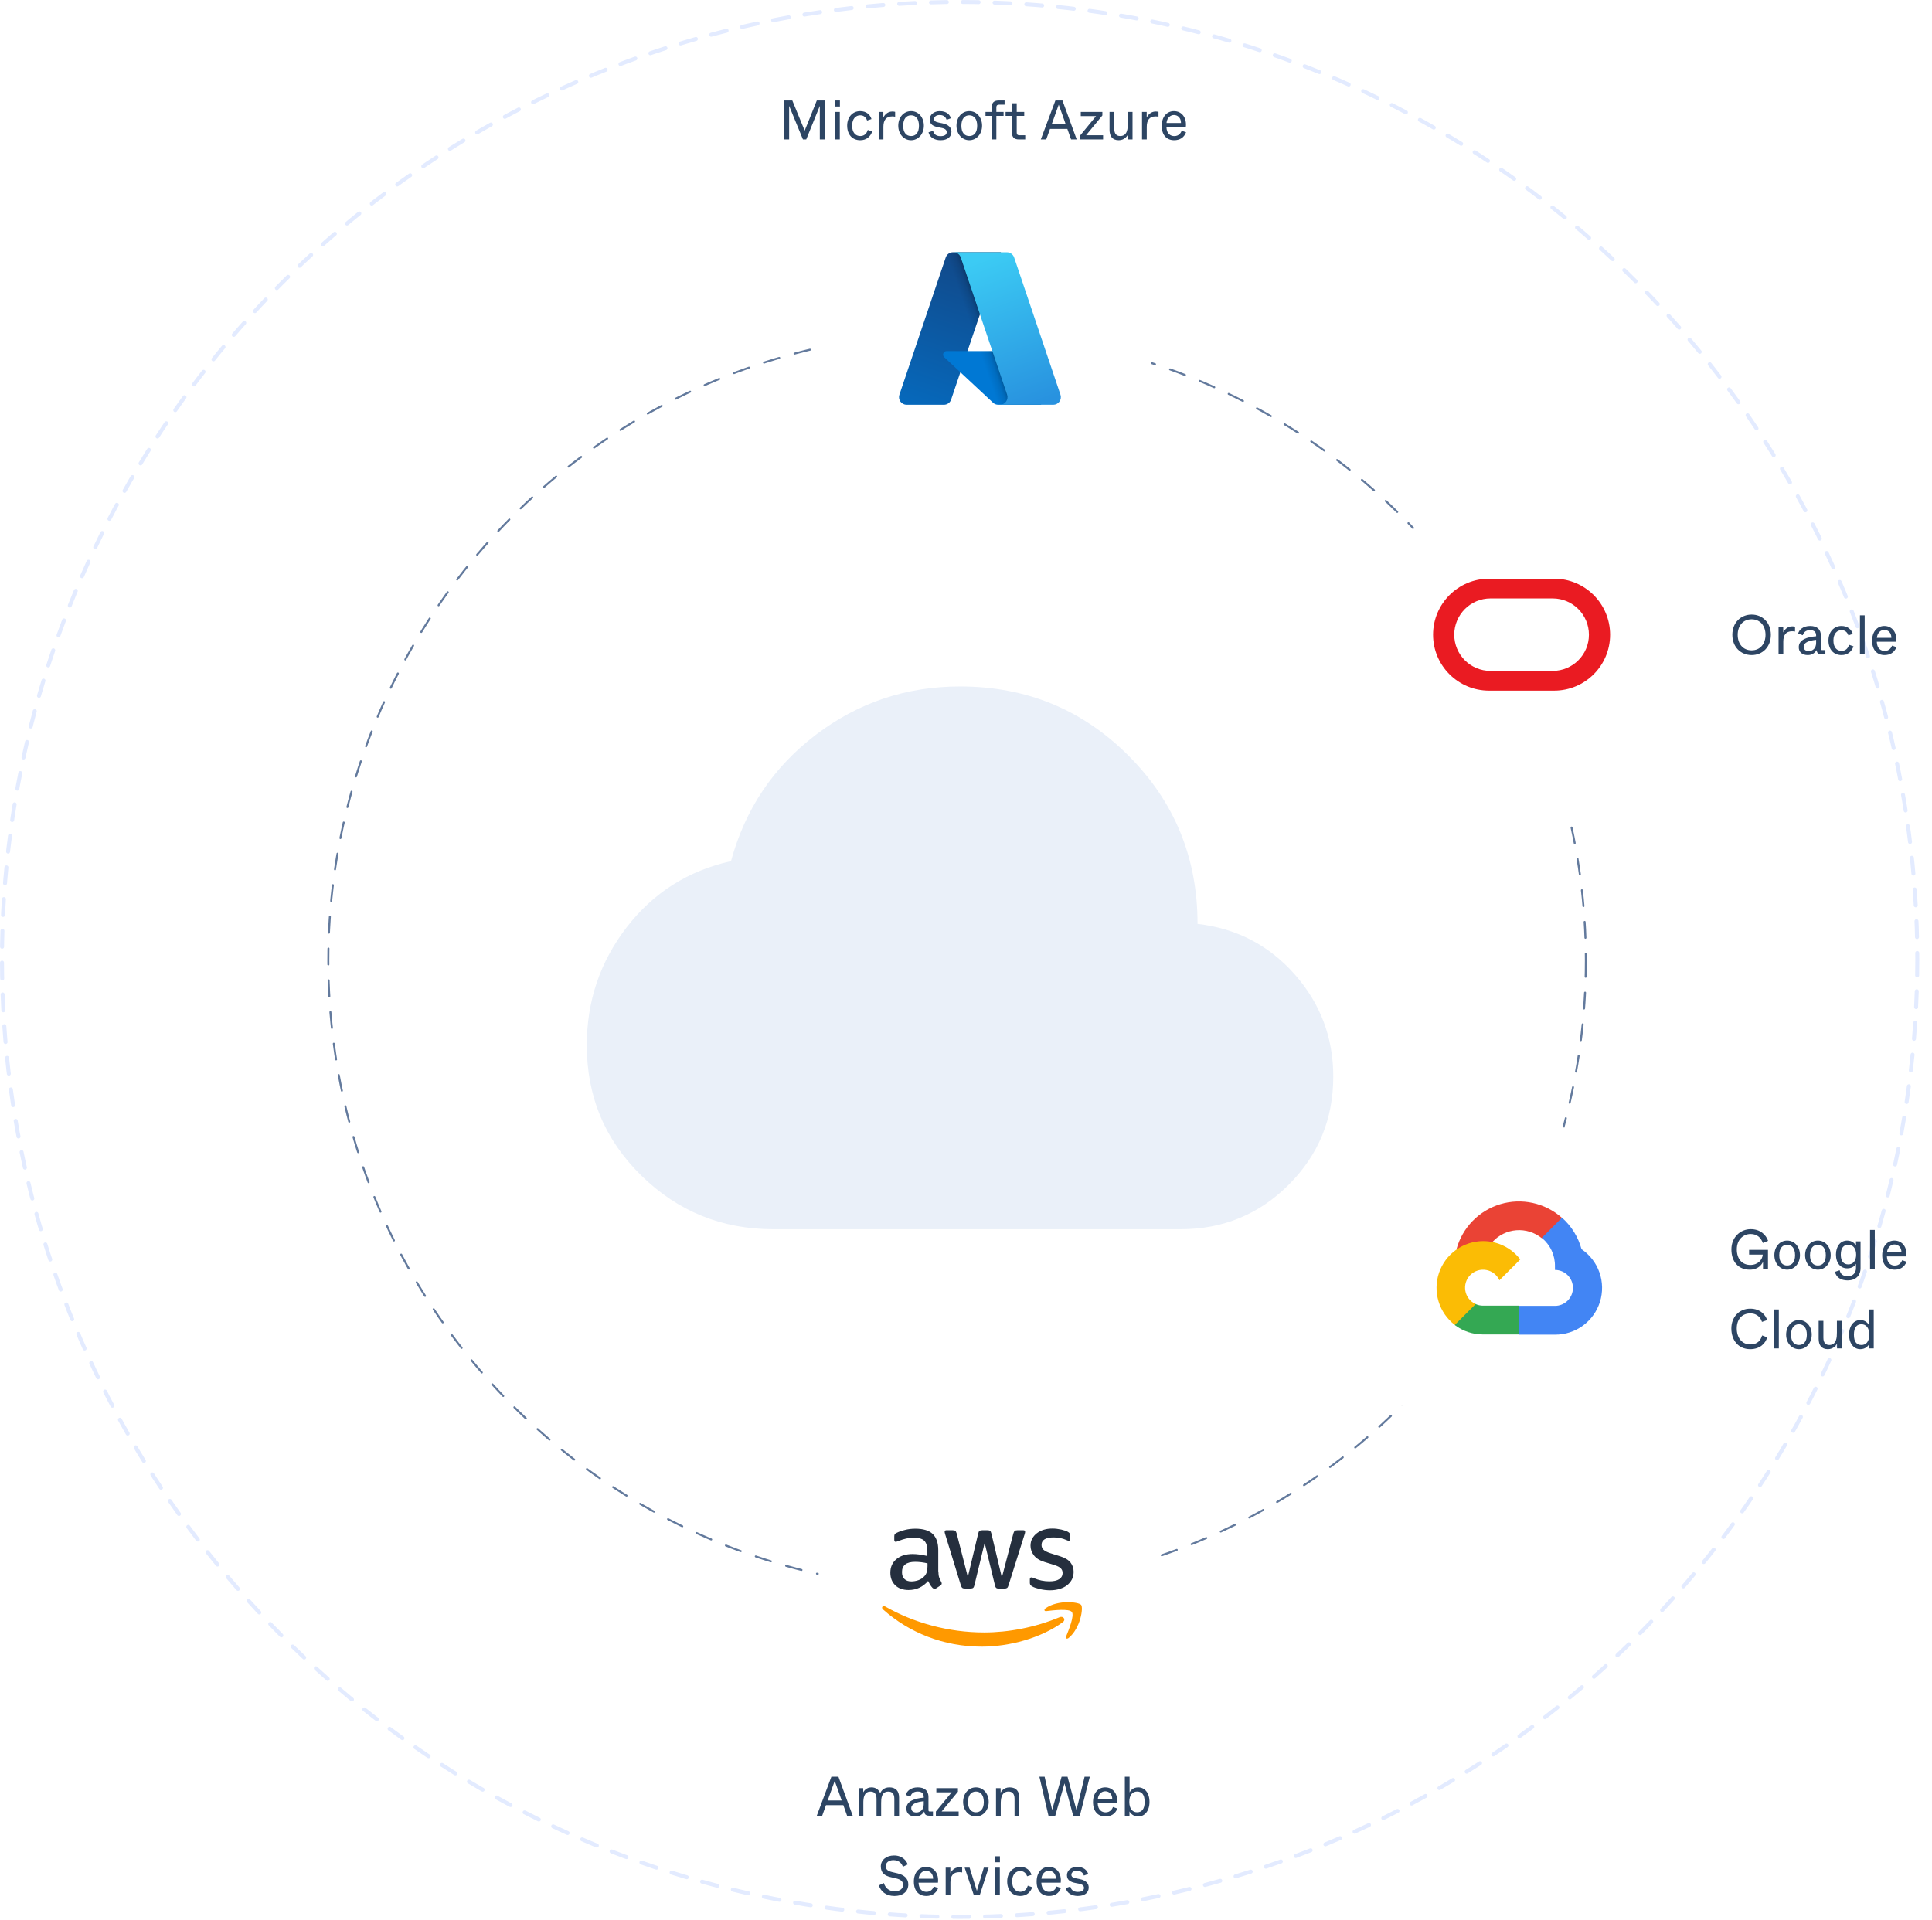 <svg width="486" height="483" viewBox="0 0 486 483" fill="none" xmlns="http://www.w3.org/2000/svg">
<path d="M194.556 309.281C181.61 309.281 170.551 304.8 161.379 295.837C152.2 286.875 147.611 275.922 147.611 262.976C147.611 251.88 150.954 241.994 157.64 233.316C164.326 224.638 173.075 219.09 183.886 216.672C187.443 203.585 194.556 192.987 205.225 184.878C215.894 176.769 227.986 172.715 241.5 172.715C258.144 172.715 272.261 178.511 283.852 190.102C295.449 201.698 301.247 215.819 301.247 232.462C311.063 233.601 319.209 237.831 325.684 245.155C332.154 252.484 335.389 261.056 335.389 270.872C335.389 281.541 331.656 290.611 324.19 298.082C316.719 305.548 307.649 309.281 296.98 309.281H194.556Z" fill="#EAF0F9"/>
<circle cx="240.76" cy="241.764" r="158.169" stroke="#637A9D" stroke-width="0.5" stroke-linecap="round" stroke-dasharray="4 4"/>
<circle cx="241.4" cy="241.4" r="240.9" stroke="#E3EBFF" stroke-linecap="round" stroke-linejoin="round" stroke-dasharray="4 4"/>
<g filter="url(#filter0_d_1104_25958)">
<circle cx="247.762" cy="393.365" r="41.91" fill="white"/>
</g>
<g clip-path="url(#clip0_1104_25958)">
<path d="M236.057 395.383C236.057 395.995 236.124 396.491 236.241 396.854C236.375 397.218 236.542 397.614 236.776 398.044C236.859 398.176 236.893 398.309 236.893 398.424C236.893 398.589 236.792 398.755 236.575 398.92L235.522 399.614C235.371 399.713 235.221 399.763 235.087 399.763C234.92 399.763 234.753 399.68 234.586 399.531C234.352 399.284 234.151 399.019 233.984 398.755C233.817 398.474 233.65 398.16 233.466 397.78C232.162 399.3 230.524 400.06 228.551 400.06C227.147 400.06 226.027 399.664 225.208 398.87C224.388 398.077 223.97 397.019 223.97 395.697C223.97 394.293 224.472 393.152 225.492 392.293C226.511 391.434 227.866 391.004 229.587 391.004C230.156 391.004 230.741 391.054 231.359 391.136C231.978 391.219 232.613 391.351 233.282 391.5V390.293C233.282 389.037 233.014 388.162 232.496 387.649C231.961 387.137 231.058 386.889 229.771 386.889C229.186 386.889 228.584 386.955 227.966 387.104C227.347 387.253 226.745 387.434 226.16 387.666C225.893 387.782 225.692 387.848 225.575 387.881C225.458 387.914 225.375 387.93 225.308 387.93C225.074 387.93 224.957 387.765 224.957 387.418V386.608C224.957 386.344 224.99 386.145 225.074 386.03C225.157 385.914 225.308 385.798 225.542 385.683C226.127 385.385 226.829 385.137 227.648 384.939C228.467 384.724 229.337 384.625 230.256 384.625C232.245 384.625 233.7 385.071 234.636 385.964C235.555 386.856 236.023 388.211 236.023 390.029V395.383H236.057ZM229.27 397.895C229.821 397.895 230.39 397.796 230.992 397.598C231.593 397.4 232.128 397.036 232.58 396.54C232.847 396.226 233.048 395.879 233.148 395.483C233.248 395.086 233.315 394.607 233.315 394.045V393.351C232.83 393.235 232.312 393.136 231.777 393.07C231.242 393.004 230.724 392.971 230.206 392.971C229.086 392.971 228.267 393.185 227.715 393.632C227.163 394.078 226.896 394.706 226.896 395.532C226.896 396.309 227.097 396.887 227.514 397.284C227.916 397.697 228.501 397.895 229.27 397.895ZM242.694 399.68C242.393 399.68 242.192 399.631 242.058 399.515C241.925 399.416 241.808 399.184 241.707 398.87L237.779 386.096C237.678 385.765 237.628 385.551 237.628 385.435C237.628 385.17 237.762 385.022 238.03 385.022H239.668C239.985 385.022 240.203 385.071 240.32 385.187C240.453 385.286 240.554 385.517 240.654 385.831L243.463 396.772L246.07 385.831C246.154 385.501 246.254 385.286 246.388 385.187C246.522 385.088 246.756 385.022 247.057 385.022H248.394C248.712 385.022 248.929 385.071 249.063 385.187C249.196 385.286 249.314 385.517 249.38 385.831L252.022 396.904L254.914 385.831C255.014 385.501 255.131 385.286 255.248 385.187C255.382 385.088 255.599 385.022 255.9 385.022H257.455C257.722 385.022 257.873 385.154 257.873 385.435C257.873 385.517 257.856 385.6 257.839 385.699C257.822 385.798 257.789 385.931 257.722 386.112L253.693 398.887C253.593 399.217 253.476 399.432 253.342 399.531C253.209 399.631 252.991 399.697 252.707 399.697H251.269C250.952 399.697 250.734 399.647 250.601 399.531C250.467 399.416 250.35 399.201 250.283 398.87L247.692 388.211L245.118 398.854C245.034 399.184 244.934 399.399 244.8 399.515C244.666 399.631 244.432 399.68 244.131 399.68H242.694ZM264.175 400.126C263.306 400.126 262.436 400.027 261.601 399.829C260.765 399.631 260.113 399.416 259.678 399.168C259.411 399.019 259.227 398.854 259.16 398.705C259.093 398.556 259.06 398.391 259.06 398.242V397.4C259.06 397.053 259.193 396.887 259.444 396.887C259.544 396.887 259.645 396.904 259.745 396.937C259.845 396.97 259.996 397.036 260.163 397.102C260.731 397.35 261.35 397.548 262.002 397.681C262.67 397.813 263.322 397.879 263.991 397.879C265.044 397.879 265.863 397.697 266.432 397.333C267 396.97 267.301 396.441 267.301 395.764C267.301 395.301 267.151 394.921 266.85 394.607C266.549 394.293 265.98 394.012 265.161 393.747L262.737 393.004C261.517 392.624 260.614 392.062 260.063 391.318C259.511 390.591 259.227 389.781 259.227 388.922C259.227 388.228 259.377 387.616 259.678 387.087C259.979 386.559 260.38 386.096 260.882 385.732C261.383 385.352 261.952 385.071 262.62 384.873C263.289 384.675 263.991 384.592 264.727 384.592C265.094 384.592 265.479 384.609 265.847 384.658C266.231 384.708 266.582 384.774 266.933 384.84C267.268 384.923 267.585 385.005 267.886 385.104C268.187 385.203 268.421 385.303 268.588 385.402C268.822 385.534 268.989 385.666 269.09 385.815C269.19 385.947 269.24 386.129 269.24 386.36V387.137C269.24 387.484 269.107 387.666 268.856 387.666C268.722 387.666 268.505 387.6 268.221 387.468C267.268 387.038 266.198 386.823 265.011 386.823C264.058 386.823 263.306 386.972 262.787 387.286C262.269 387.6 262.002 388.079 262.002 388.757C262.002 389.219 262.169 389.616 262.503 389.93C262.838 390.244 263.456 390.558 264.342 390.839L266.716 391.582C267.92 391.963 268.789 392.491 269.307 393.169C269.825 393.847 270.076 394.623 270.076 395.483C270.076 396.193 269.926 396.838 269.641 397.4C269.341 397.961 268.939 398.457 268.421 398.854C267.903 399.267 267.284 399.564 266.566 399.779C265.813 400.011 265.028 400.126 264.175 400.126Z" fill="#252F3E"/>
<path fill-rule="evenodd" clip-rule="evenodd" d="M267.335 408.158C261.835 412.174 253.844 414.305 246.973 414.305C237.344 414.305 228.668 410.785 222.115 404.935C221.597 404.473 222.065 403.845 222.683 404.208C229.771 408.274 238.514 410.736 247.558 410.736C253.66 410.736 260.364 409.48 266.532 406.902C267.452 406.489 268.237 407.497 267.335 408.158Z" fill="#FF9900"/>
<path fill-rule="evenodd" clip-rule="evenodd" d="M269.625 405.58C268.923 404.687 264.977 405.15 263.189 405.365C262.654 405.431 262.57 404.968 263.055 404.621C266.198 402.44 271.363 403.068 271.965 403.795C272.567 404.539 271.798 409.645 268.856 412.091C268.404 412.471 267.97 412.273 268.17 411.777C268.839 410.141 270.327 406.456 269.625 405.58Z" fill="#FF9900"/>
</g>
<g filter="url(#filter1_d_1104_25958)">
<circle cx="382.319" cy="319.057" r="41.91" fill="white"/>
</g>
<path d="M387.789 311.522H389.059L392.678 307.902L392.856 306.365C390.783 304.535 388.277 303.264 385.575 302.671C382.873 302.079 380.065 302.185 377.416 302.979C374.767 303.774 372.364 305.231 370.434 307.212C368.504 309.193 367.111 311.634 366.387 314.304C366.79 314.138 367.237 314.111 367.657 314.227L374.897 313.033C374.897 313.033 375.265 312.424 375.456 312.462C377.007 310.758 379.151 309.712 381.448 309.537C383.746 309.362 386.023 310.073 387.814 311.522H387.789Z" fill="#EA4335"/>
<path d="M397.835 314.303C397.003 311.239 395.295 308.485 392.92 306.378L387.839 311.458C388.898 312.324 389.747 313.418 390.321 314.659C390.895 315.9 391.18 317.255 391.154 318.622V319.524C391.748 319.524 392.336 319.641 392.885 319.868C393.433 320.095 393.932 320.428 394.351 320.848C394.771 321.268 395.104 321.766 395.332 322.315C395.559 322.863 395.676 323.451 395.676 324.045C395.676 324.639 395.559 325.227 395.332 325.775C395.104 326.324 394.771 326.823 394.351 327.242C393.932 327.662 393.433 327.995 392.885 328.223C392.336 328.45 391.748 328.567 391.154 328.567H382.111L381.209 329.481V334.905L382.111 335.806H391.154C393.68 335.826 396.144 335.032 398.183 333.543C400.223 332.053 401.728 329.947 402.477 327.535C403.227 325.123 403.18 322.535 402.344 320.152C401.508 317.769 399.927 315.718 397.835 314.303Z" fill="#4285F4"/>
<path d="M373.055 335.755H382.099V328.516H373.055C372.411 328.516 371.774 328.377 371.188 328.109L369.918 328.503L366.273 332.123L365.956 333.393C368 334.937 370.494 335.767 373.055 335.755V335.755Z" fill="#34A853"/>
<path d="M373.055 312.271C370.605 312.286 368.221 313.066 366.235 314.501C364.249 315.937 362.761 317.957 361.979 320.279C361.197 322.601 361.16 325.109 361.873 327.454C362.586 329.798 364.013 331.861 365.955 333.355L371.201 328.11C370.534 327.808 369.951 327.35 369.5 326.774C369.05 326.197 368.746 325.52 368.615 324.801C368.483 324.081 368.528 323.341 368.746 322.642C368.964 321.944 369.348 321.309 369.865 320.792C370.383 320.275 371.018 319.891 371.716 319.673C372.414 319.455 373.155 319.41 373.874 319.541C374.594 319.672 375.271 319.976 375.847 320.427C376.424 320.877 376.882 321.461 377.183 322.127L382.429 316.882C381.328 315.442 379.909 314.277 378.283 313.478C376.657 312.678 374.867 312.265 373.055 312.271V312.271Z" fill="#FBBC05"/>
<g filter="url(#filter2_d_1104_25958)">
<circle cx="383.323" cy="159.396" r="41.91" fill="white"/>
</g>
<path d="M374.577 173.766C366.802 173.766 360.493 167.473 360.493 159.696C360.493 151.919 366.802 145.603 374.577 145.603H390.946C398.723 145.603 405.028 151.919 405.028 159.696C405.028 167.473 398.723 173.766 390.946 173.766H374.577ZM390.582 168.799C395.619 168.799 399.699 164.731 399.699 159.696C399.699 154.661 395.619 150.57 390.582 150.57H374.938C369.904 150.57 365.822 154.661 365.822 159.696C365.822 164.731 369.904 168.799 374.938 168.799H390.582Z" fill="#EA1B22"/>
<g filter="url(#filter3_d_1104_25958)">
<circle cx="247.762" cy="83.08" r="41.91" fill="white"/>
</g>
<path d="M239.72 63.477H251.769L239.261 100.538C239.132 100.919 238.888 101.25 238.561 101.484C238.235 101.718 237.843 101.845 237.441 101.845H228.064C227.759 101.845 227.459 101.772 227.188 101.633C226.917 101.494 226.683 101.293 226.505 101.045C226.328 100.798 226.212 100.512 226.167 100.211C226.121 99.909 226.149 99.602 226.246 99.313L237.9 64.784C238.028 64.403 238.273 64.072 238.599 63.837C238.926 63.603 239.318 63.477 239.72 63.477V63.477Z" fill="url(#paint0_linear_1104_25958)"/>
<path d="M257.229 88.335H238.122C237.944 88.335 237.771 88.388 237.624 88.488C237.477 88.588 237.364 88.73 237.298 88.895C237.233 89.06 237.219 89.241 237.259 89.414C237.298 89.588 237.388 89.745 237.518 89.866L249.796 101.326C250.153 101.659 250.624 101.845 251.113 101.845H261.932L257.229 88.335Z" fill="#0078D4"/>
<path d="M239.72 63.477C239.314 63.476 238.917 63.604 238.589 63.844C238.261 64.084 238.018 64.422 237.895 64.81L226.26 99.282C226.156 99.572 226.124 99.882 226.165 100.187C226.207 100.492 226.321 100.782 226.498 101.033C226.676 101.285 226.911 101.49 227.184 101.631C227.458 101.772 227.761 101.846 228.069 101.845H237.688C238.046 101.781 238.381 101.623 238.658 101.387C238.936 101.151 239.145 100.846 239.266 100.503L241.586 93.665L249.874 101.395C250.222 101.682 250.657 101.841 251.108 101.845H261.887L257.159 88.335L243.378 88.338L251.813 63.477H239.72Z" fill="url(#paint1_linear_1104_25958)"/>
<path d="M255.11 64.782C254.981 64.402 254.737 64.071 254.411 63.837C254.085 63.603 253.694 63.477 253.292 63.477H239.863C240.265 63.477 240.656 63.603 240.982 63.837C241.308 64.071 241.553 64.402 241.681 64.782L253.335 99.313C253.433 99.602 253.46 99.909 253.415 100.21C253.37 100.512 253.254 100.798 253.076 101.045C252.898 101.293 252.664 101.494 252.393 101.633C252.122 101.773 251.822 101.845 251.517 101.845H264.947C265.251 101.845 265.551 101.772 265.822 101.633C266.093 101.494 266.327 101.293 266.505 101.045C266.682 100.798 266.798 100.512 266.843 100.21C266.889 99.909 266.861 99.602 266.764 99.313L255.11 64.782Z" fill="url(#paint2_linear_1104_25958)"/>
<path d="M440.176 319.46C437.278 319.46 435.542 317.458 435.542 314.35C435.542 311.326 437.768 309.268 440.4 309.268C442.85 309.268 444.264 310.738 444.768 312.208L443.452 312.74C442.962 311.41 442.038 310.486 440.358 310.486C438.65 310.486 436.9 311.788 436.9 314.336C436.9 316.842 438.286 318.27 440.302 318.27C442.248 318.27 443.354 316.926 443.424 315.666H439.994V314.476H444.74V319.264H443.494V317.486C443.158 318.214 442.248 319.46 440.176 319.46ZM449.568 319.46C447.748 319.46 446.348 317.892 446.348 315.806C446.348 313.72 447.692 312.138 449.568 312.138C451.444 312.138 452.788 313.72 452.788 315.806C452.788 317.892 451.388 319.46 449.568 319.46ZM449.568 318.41C450.744 318.41 451.556 317.57 451.556 315.82C451.556 314.07 450.744 313.188 449.568 313.188C448.392 313.188 447.58 314.07 447.58 315.82C447.58 317.57 448.392 318.41 449.568 318.41ZM457.3 319.46C455.48 319.46 454.08 317.892 454.08 315.806C454.08 313.72 455.424 312.138 457.3 312.138C459.176 312.138 460.52 313.72 460.52 315.806C460.52 317.892 459.12 319.46 457.3 319.46ZM457.3 318.41C458.476 318.41 459.288 317.57 459.288 315.82C459.288 314.07 458.476 313.188 457.3 313.188C456.124 313.188 455.312 314.07 455.312 315.82C455.312 317.57 456.124 318.41 457.3 318.41ZM464.809 322.162C463.185 322.162 461.911 321.476 461.603 320.006L462.779 319.6C462.989 320.566 463.605 321.112 464.809 321.112C466.069 321.112 466.881 320.328 466.881 319.04V317.99C466.559 318.578 465.845 319.124 464.655 319.124C463.017 319.124 461.841 317.808 461.841 315.666C461.841 313.524 463.003 312.138 464.655 312.138C465.873 312.138 466.545 312.824 466.881 313.412V312.334H468.029V319.082C468.029 320.986 466.755 322.162 464.809 322.162ZM464.963 318.13C466.097 318.13 466.923 317.29 466.923 315.68C466.923 314.07 466.097 313.188 464.963 313.188C463.857 313.188 463.059 313.888 463.059 315.68C463.059 317.472 463.857 318.13 464.963 318.13ZM470.419 319.264V309.464H471.609V319.264H470.419ZM476.613 319.46C474.723 319.46 473.477 318.186 473.477 315.834C473.477 313.552 474.779 312.138 476.543 312.138C478.559 312.138 479.805 313.846 479.539 316.114H474.653C474.723 317.864 475.689 318.424 476.655 318.424C477.831 318.424 478.321 317.528 478.503 317.08L479.595 317.458C479.077 318.872 477.915 319.46 476.613 319.46ZM474.681 315.12H478.321C478.321 313.804 477.495 313.118 476.543 313.118C475.633 313.118 474.779 313.86 474.681 315.12ZM440.274 339.46C437.208 339.46 435.528 337.108 435.528 334.266C435.528 331.424 437.446 329.268 440.274 329.268C442.808 329.268 444.138 330.85 444.53 332.152L443.228 332.6C442.976 331.802 442.248 330.458 440.274 330.458C438.258 330.458 436.886 331.886 436.886 334.252C436.886 336.618 438.244 338.27 440.274 338.27C442.206 338.27 442.906 337.178 443.27 336.002L444.544 336.478C444.11 338.046 442.696 339.46 440.274 339.46ZM446.279 339.264V329.464H447.469V339.264H446.279ZM452.529 339.46C450.709 339.46 449.309 337.892 449.309 335.806C449.309 333.72 450.653 332.138 452.529 332.138C454.405 332.138 455.749 333.72 455.749 335.806C455.749 337.892 454.349 339.46 452.529 339.46ZM452.529 338.41C453.705 338.41 454.517 337.57 454.517 335.82C454.517 334.07 453.705 333.188 452.529 333.188C451.353 333.188 450.541 334.07 450.541 335.82C450.541 337.57 451.353 338.41 452.529 338.41ZM459.799 339.46C458.175 339.46 457.489 338.396 457.489 336.856V332.334H458.679V336.576C458.679 337.878 459.267 338.41 460.177 338.41C462.053 338.41 462.081 336.338 462.081 335.274V332.334H463.271V339.264H462.109V338.06C461.899 338.438 461.241 339.46 459.799 339.46ZM467.957 339.46C466.361 339.46 465.143 338.088 465.143 335.806C465.143 333.524 466.361 332.138 467.957 332.138C469.175 332.138 469.819 332.824 470.155 333.412V332.054V329.464H471.345V339.264H470.183V338.2C469.847 338.788 469.175 339.46 467.957 339.46ZM468.265 338.41C469.399 338.41 470.225 337.57 470.225 335.82C470.225 334.07 469.399 333.188 468.265 333.188C467.159 333.188 466.361 333.888 466.361 335.82C466.361 337.752 467.159 338.41 468.265 338.41Z" fill="#2D4563"/>
<path d="M440.635 164.82C437.905 164.82 435.777 162.79 435.777 159.724C435.777 156.658 437.905 154.628 440.635 154.628C443.365 154.628 445.465 156.658 445.465 159.724C445.465 162.79 443.365 164.82 440.635 164.82ZM440.621 163.63C442.805 163.63 444.121 161.964 444.121 159.724C444.121 157.484 442.805 155.818 440.621 155.818C438.437 155.818 437.121 157.484 437.121 159.724C437.121 161.964 438.437 163.63 440.621 163.63ZM447.403 164.624V157.694H448.579V159.136C448.803 158.618 449.517 157.596 450.833 157.596C451.169 157.596 451.379 157.638 451.547 157.68V158.898C451.323 158.856 451.085 158.828 450.805 158.828C449.237 158.828 448.593 159.822 448.593 161.446V164.624H447.403ZM454.726 164.82C453.354 164.82 452.486 164.064 452.486 162.832C452.486 160.928 454.6 160.27 456.854 160.088V159.892C456.854 159.052 456.392 158.548 455.328 158.548C454.054 158.548 453.676 159.304 453.494 159.822L452.332 159.402C452.584 158.478 453.536 157.498 455.342 157.498C457.19 157.498 458.044 158.45 458.044 159.878V163.168C458.044 163.49 458.128 163.574 458.45 163.574H459.178V164.624H458.268C457.218 164.624 457.064 164.148 456.98 163.574C456.462 164.358 455.804 164.82 454.726 164.82ZM455.006 163.812C455.916 163.812 456.854 163.196 456.854 161.754V160.984C455.16 161.166 453.718 161.6 453.718 162.734C453.718 163.392 454.138 163.812 455.006 163.812ZM463.247 164.82C461.245 164.82 459.957 163.392 459.957 161.152C459.957 159.01 461.315 157.498 463.233 157.498C464.801 157.498 465.753 158.422 466.075 159.5L464.969 159.864C464.745 159.206 464.241 158.548 463.233 158.548C462.127 158.548 461.203 159.416 461.203 161.152C461.203 162.93 462.099 163.77 463.247 163.77C464.395 163.77 464.913 162.986 465.137 162.23L466.257 162.622C465.809 163.91 464.801 164.82 463.247 164.82ZM467.879 164.624V154.824H469.069V164.624H467.879ZM474.073 164.82C472.183 164.82 470.937 163.546 470.937 161.194C470.937 158.912 472.239 157.498 474.003 157.498C476.019 157.498 477.265 159.206 476.999 161.474H472.113C472.183 163.224 473.149 163.784 474.115 163.784C475.291 163.784 475.781 162.888 475.963 162.44L477.055 162.818C476.537 164.232 475.375 164.82 474.073 164.82ZM472.141 160.48H475.781C475.781 159.164 474.955 158.478 474.003 158.478C473.093 158.478 472.239 159.22 472.141 160.48Z" fill="#2D4563"/>
<path d="M213.085 456.834L212.147 454.188H207.779L206.827 456.834H205.469L209.137 447.034H210.915L214.499 456.834H213.085ZM208.213 452.998H211.727L210.747 450.226C210.355 449.12 210.131 448.504 209.977 448.084L209.207 450.226L208.213 452.998ZM215.985 456.834V449.904H217.147V450.954C217.399 450.506 217.987 449.708 219.233 449.708C220.255 449.708 221.067 450.254 221.417 451.192C221.655 450.618 222.271 449.708 223.741 449.708C225.323 449.708 226.163 450.632 226.163 452.242V456.834H224.973V452.592C224.973 451.248 224.371 450.772 223.447 450.772C221.697 450.772 221.655 452.62 221.655 453.614V456.834H220.493V452.592C220.493 451.248 219.877 450.772 218.953 450.772C217.259 450.772 217.175 452.62 217.175 453.614V456.834H215.985ZM230.239 457.03C228.867 457.03 227.999 456.274 227.999 455.042C227.999 453.138 230.113 452.48 232.367 452.298V452.102C232.367 451.262 231.905 450.758 230.841 450.758C229.567 450.758 229.189 451.514 229.007 452.032L227.845 451.612C228.097 450.688 229.049 449.708 230.855 449.708C232.703 449.708 233.557 450.66 233.557 452.088V455.378C233.557 455.7 233.641 455.784 233.963 455.784H234.691V456.834H233.781C232.731 456.834 232.577 456.358 232.493 455.784C231.975 456.568 231.317 457.03 230.239 457.03ZM230.519 456.022C231.429 456.022 232.367 455.406 232.367 453.964V453.194C230.673 453.376 229.231 453.81 229.231 454.944C229.231 455.602 229.651 456.022 230.519 456.022ZM235.428 456.834V455.784L239.39 450.954H237.892H235.54V449.904H240.972V450.8L236.87 455.784H238.452H241.154V456.834H235.428ZM245.492 457.03C243.672 457.03 242.272 455.462 242.272 453.376C242.272 451.29 243.616 449.708 245.492 449.708C247.368 449.708 248.712 451.29 248.712 453.376C248.712 455.462 247.312 457.03 245.492 457.03ZM245.492 455.98C246.668 455.98 247.48 455.14 247.48 453.39C247.48 451.64 246.668 450.758 245.492 450.758C244.316 450.758 243.504 451.64 243.504 453.39C243.504 455.14 244.316 455.98 245.492 455.98ZM250.551 456.834V449.904H251.713V451.08C251.811 450.772 252.483 449.708 253.981 449.708C255.703 449.708 256.403 450.772 256.403 452.312V456.834H255.213V452.592C255.213 451.29 254.611 450.758 253.687 450.758C251.783 450.758 251.741 452.872 251.741 453.894V456.834H250.551ZM263.744 456.834L261.462 447.034H262.778L264.094 452.872C264.486 454.608 264.584 455.028 264.668 455.378L265.368 452.914L267.048 447.034H268.546L270.282 453.544C270.59 454.706 270.674 455.014 270.786 455.378C270.884 455.014 270.968 454.692 271.43 452.802L272.83 447.034H274.146L271.64 456.834H269.96L268.322 450.73L267.776 448.7C267.692 449.022 267.58 449.428 267.202 450.73L265.452 456.834H263.744ZM278.088 457.03C276.198 457.03 274.952 455.756 274.952 453.404C274.952 451.122 276.254 449.708 278.018 449.708C280.034 449.708 281.28 451.416 281.014 453.684H276.128C276.198 455.434 277.164 455.994 278.13 455.994C279.306 455.994 279.796 455.098 279.978 454.65L281.07 455.028C280.552 456.442 279.39 457.03 278.088 457.03ZM276.156 452.69H279.796C279.796 451.374 278.97 450.688 278.018 450.688C277.108 450.688 276.254 451.43 276.156 452.69ZM286.344 457.03C285.126 457.03 284.454 456.344 284.118 455.756V456.834H282.956V447.034H284.146V449.624V450.968C284.482 450.38 285.126 449.708 286.344 449.708C287.94 449.708 289.158 451.08 289.158 453.362C289.158 455.644 287.94 457.03 286.344 457.03ZM286.036 455.98C287.142 455.98 287.94 455.28 287.94 453.348C287.94 451.416 287.142 450.758 286.036 450.758C284.902 450.758 284.076 451.598 284.076 453.348C284.076 455.098 284.902 455.98 286.036 455.98ZM224.974 477.03C222.888 477.03 221.558 475.896 221.082 474.37L222.314 473.768C222.706 474.916 223.518 475.854 225.058 475.854C226.402 475.854 227.172 475.196 227.172 474.216C227.172 473.362 226.57 472.872 225.352 472.592L224.036 472.284C222.58 471.948 221.572 471.234 221.572 469.596C221.572 468 222.916 466.838 224.904 466.838C226.99 466.838 228.054 468.182 228.334 469.092L227.13 469.68C226.92 469.078 226.346 468.014 224.75 468.014C223.546 468.014 222.818 468.644 222.818 469.526C222.818 470.366 223.322 470.758 224.428 471.024L225.8 471.346C227.368 471.71 228.488 472.62 228.488 474.104C228.488 475.812 227.242 477.03 224.974 477.03ZM233.021 477.03C231.131 477.03 229.885 475.756 229.885 473.404C229.885 471.122 231.187 469.708 232.951 469.708C234.967 469.708 236.213 471.416 235.947 473.684H231.061C231.131 475.434 232.097 475.994 233.063 475.994C234.239 475.994 234.729 475.098 234.911 474.65L236.003 475.028C235.485 476.442 234.323 477.03 233.021 477.03ZM231.089 472.69H234.729C234.729 471.374 233.903 470.688 232.951 470.688C232.041 470.688 231.187 471.43 231.089 472.69ZM237.889 476.834V469.904H239.065V471.346C239.289 470.828 240.003 469.806 241.319 469.806C241.655 469.806 241.865 469.848 242.033 469.89V471.108C241.809 471.066 241.571 471.038 241.291 471.038C239.723 471.038 239.079 472.032 239.079 473.656V476.834H237.889ZM244.973 476.834L242.663 469.904H243.909L245.155 473.894C245.379 474.594 245.631 475.42 245.729 475.742L246.289 473.894L247.479 469.904H248.697L246.457 476.834H244.973ZM250.276 468.546V467.034H251.536V468.546H250.276ZM250.318 476.834V469.904H251.508V476.834H250.318ZM256.652 477.03C254.65 477.03 253.362 475.602 253.362 473.362C253.362 471.22 254.72 469.708 256.638 469.708C258.206 469.708 259.158 470.632 259.48 471.71L258.374 472.074C258.15 471.416 257.646 470.758 256.638 470.758C255.532 470.758 254.608 471.626 254.608 473.362C254.608 475.14 255.504 475.98 256.652 475.98C257.8 475.98 258.318 475.196 258.542 474.44L259.662 474.832C259.214 476.12 258.206 477.03 256.652 477.03ZM263.903 477.03C262.013 477.03 260.767 475.756 260.767 473.404C260.767 471.122 262.069 469.708 263.833 469.708C265.849 469.708 267.095 471.416 266.829 473.684H261.943C262.013 475.434 262.979 475.994 263.945 475.994C265.121 475.994 265.611 475.098 265.793 474.65L266.885 475.028C266.367 476.442 265.205 477.03 263.903 477.03ZM261.971 472.69H265.611C265.611 471.374 264.785 470.688 263.833 470.688C262.923 470.688 262.069 471.43 261.971 472.69ZM271.109 477.03C269.695 477.03 268.407 476.372 268.099 475.042L269.247 474.664C269.457 475.49 270.017 476.008 271.109 476.008C272.117 476.008 272.677 475.658 272.677 475C272.677 474.482 272.355 474.118 271.347 473.922L270.549 473.768C269.401 473.544 268.393 473.11 268.393 471.794C268.393 470.548 269.569 469.708 270.927 469.708C272.649 469.708 273.461 470.59 273.741 471.5L272.663 471.892C272.495 471.43 272.103 470.688 270.927 470.688C269.961 470.688 269.513 471.164 269.513 471.668C269.513 472.13 269.737 472.41 270.731 472.606L271.529 472.76C272.229 472.9 273.867 473.32 273.867 474.902C273.867 476.204 272.859 477.03 271.109 477.03Z" fill="#2D4563"/>
<path d="M197.253 35.087V25.287H199.311L201.677 31.055C202.167 32.259 202.321 32.637 202.419 32.861C202.517 32.637 202.685 32.245 203.161 31.055L205.471 25.287H207.487V35.087H206.227V29.781V26.645L202.811 35.087H201.985L198.513 26.645V29.781V35.087H197.253ZM210.023 26.799V25.287H211.283V26.799H210.023ZM210.065 35.087V28.157H211.255V35.087H210.065ZM216.399 35.283C214.397 35.283 213.109 33.855 213.109 31.615C213.109 29.473 214.467 27.961 216.385 27.961C217.953 27.961 218.905 28.885 219.227 29.963L218.121 30.327C217.897 29.669 217.393 29.011 216.385 29.011C215.279 29.011 214.355 29.879 214.355 31.615C214.355 33.393 215.251 34.233 216.399 34.233C217.547 34.233 218.065 33.449 218.289 32.693L219.409 33.085C218.961 34.373 217.953 35.283 216.399 35.283ZM221.031 35.087V28.157H222.207V29.599C222.431 29.081 223.145 28.059 224.461 28.059C224.797 28.059 225.007 28.101 225.175 28.143V29.361C224.951 29.319 224.713 29.291 224.433 29.291C222.865 29.291 222.221 30.285 222.221 31.909V35.087H221.031ZM229.182 35.283C227.362 35.283 225.962 33.715 225.962 31.629C225.962 29.543 227.306 27.961 229.182 27.961C231.058 27.961 232.402 29.543 232.402 31.629C232.402 33.715 231.002 35.283 229.182 35.283ZM229.182 34.233C230.358 34.233 231.17 33.393 231.17 31.643C231.17 29.893 230.358 29.011 229.182 29.011C228.006 29.011 227.194 29.893 227.194 31.643C227.194 33.393 228.006 34.233 229.182 34.233ZM236.578 35.283C235.164 35.283 233.876 34.625 233.568 33.295L234.716 32.917C234.926 33.743 235.486 34.261 236.578 34.261C237.586 34.261 238.146 33.911 238.146 33.253C238.146 32.735 237.824 32.371 236.816 32.175L236.018 32.021C234.87 31.797 233.862 31.363 233.862 30.047C233.862 28.801 235.038 27.961 236.396 27.961C238.118 27.961 238.93 28.843 239.21 29.753L238.132 30.145C237.964 29.683 237.572 28.941 236.396 28.941C235.43 28.941 234.982 29.417 234.982 29.921C234.982 30.383 235.206 30.663 236.2 30.859L236.998 31.013C237.698 31.153 239.336 31.573 239.336 33.155C239.336 34.457 238.328 35.283 236.578 35.283ZM243.826 35.283C242.006 35.283 240.606 33.715 240.606 31.629C240.606 29.543 241.95 27.961 243.826 27.961C245.702 27.961 247.046 29.543 247.046 31.629C247.046 33.715 245.646 35.283 243.826 35.283ZM243.826 34.233C245.002 34.233 245.814 33.393 245.814 31.643C245.814 29.893 245.002 29.011 243.826 29.011C242.65 29.011 241.838 29.893 241.838 31.643C241.838 33.393 242.65 34.233 243.826 34.233ZM249.446 35.087V29.165H247.906V28.157H249.446V27.121C249.446 25.833 250.048 25.287 251.196 25.287H252.708V26.337H251.336C250.846 26.337 250.636 26.547 250.636 27.037V28.157H252.456V29.165H250.636V35.087H249.446ZM256.304 35.087C255.156 35.087 254.568 34.555 254.568 33.407V29.165H252.958V28.157H254.568V25.987H255.758V28.157H257.648V29.165H255.758V33.337C255.758 33.827 255.968 34.037 256.458 34.037H257.9V35.087H256.304ZM269.435 35.087L268.497 32.441H264.129L263.177 35.087H261.819L265.487 25.287H267.265L270.849 35.087H269.435ZM264.563 31.251H268.077L267.097 28.479C266.705 27.373 266.481 26.757 266.327 26.337L265.557 28.479L264.563 31.251ZM271.761 35.087V34.037L275.723 29.207H274.225H271.873V28.157H277.305V29.053L273.203 34.037H274.785H277.487V35.087H271.761ZM281.418 35.283C279.794 35.283 279.108 34.219 279.108 32.679V28.157H280.298V32.399C280.298 33.701 280.886 34.233 281.796 34.233C283.672 34.233 283.7 32.161 283.7 31.097V28.157H284.89V35.087H283.728V33.883C283.518 34.261 282.86 35.283 281.418 35.283ZM287.28 35.087V28.157H288.456V29.599C288.68 29.081 289.394 28.059 290.71 28.059C291.046 28.059 291.256 28.101 291.424 28.143V29.361C291.2 29.319 290.962 29.291 290.682 29.291C289.114 29.291 288.47 30.285 288.47 31.909V35.087H287.28ZM295.374 35.283C293.484 35.283 292.238 34.009 292.238 31.657C292.238 29.375 293.54 27.961 295.304 27.961C297.32 27.961 298.566 29.669 298.3 31.937H293.414C293.484 33.687 294.45 34.247 295.416 34.247C296.592 34.247 297.082 33.351 297.264 32.903L298.356 33.281C297.838 34.695 296.676 35.283 295.374 35.283ZM293.442 30.943H297.082C297.082 29.627 296.256 28.941 295.304 28.941C294.394 28.941 293.54 29.683 293.442 30.943Z" fill="#2D4563"/>
<defs>
<filter id="filter0_d_1104_25958" x="195.75" y="346.404" width="104.024" height="104.024" filterUnits="userSpaceOnUse" color-interpolation-filters="sRGB">
<feFlood flood-opacity="0" result="BackgroundImageFix"/>
<feColorMatrix in="SourceAlpha" type="matrix" values="0 0 0 0 0 0 0 0 0 0 0 0 0 0 0 0 0 0 127 0" result="hardAlpha"/>
<feOffset dy="5.051"/>
<feGaussianBlur stdDeviation="5.051"/>
<feComposite in2="hardAlpha" operator="out"/>
<feColorMatrix type="matrix" values="0 0 0 0 0 0 0 0 0 0 0 0 0 0 0 0 0 0 0.1 0"/>
<feBlend mode="normal" in2="BackgroundImageFix" result="effect1_dropShadow_1104_25958"/>
<feBlend mode="normal" in="SourceGraphic" in2="effect1_dropShadow_1104_25958" result="shape"/>
</filter>
<filter id="filter1_d_1104_25958" x="330.307" y="272.097" width="104.024" height="104.024" filterUnits="userSpaceOnUse" color-interpolation-filters="sRGB">
<feFlood flood-opacity="0" result="BackgroundImageFix"/>
<feColorMatrix in="SourceAlpha" type="matrix" values="0 0 0 0 0 0 0 0 0 0 0 0 0 0 0 0 0 0 127 0" result="hardAlpha"/>
<feOffset dy="5.051"/>
<feGaussianBlur stdDeviation="5.051"/>
<feComposite in2="hardAlpha" operator="out"/>
<feColorMatrix type="matrix" values="0 0 0 0 0 0 0 0 0 0 0 0 0 0 0 0 0 0 0.1 0"/>
<feBlend mode="normal" in2="BackgroundImageFix" result="effect1_dropShadow_1104_25958"/>
<feBlend mode="normal" in="SourceGraphic" in2="effect1_dropShadow_1104_25958" result="shape"/>
</filter>
<filter id="filter2_d_1104_25958" x="331.311" y="112.435" width="104.024" height="104.024" filterUnits="userSpaceOnUse" color-interpolation-filters="sRGB">
<feFlood flood-opacity="0" result="BackgroundImageFix"/>
<feColorMatrix in="SourceAlpha" type="matrix" values="0 0 0 0 0 0 0 0 0 0 0 0 0 0 0 0 0 0 127 0" result="hardAlpha"/>
<feOffset dy="5.051"/>
<feGaussianBlur stdDeviation="5.051"/>
<feComposite in2="hardAlpha" operator="out"/>
<feColorMatrix type="matrix" values="0 0 0 0 0 0 0 0 0 0 0 0 0 0 0 0 0 0 0.1 0"/>
<feBlend mode="normal" in2="BackgroundImageFix" result="effect1_dropShadow_1104_25958"/>
<feBlend mode="normal" in="SourceGraphic" in2="effect1_dropShadow_1104_25958" result="shape"/>
</filter>
<filter id="filter3_d_1104_25958" x="195.75" y="36.119" width="104.024" height="104.024" filterUnits="userSpaceOnUse" color-interpolation-filters="sRGB">
<feFlood flood-opacity="0" result="BackgroundImageFix"/>
<feColorMatrix in="SourceAlpha" type="matrix" values="0 0 0 0 0 0 0 0 0 0 0 0 0 0 0 0 0 0 127 0" result="hardAlpha"/>
<feOffset dy="5.051"/>
<feGaussianBlur stdDeviation="5.051"/>
<feComposite in2="hardAlpha" operator="out"/>
<feColorMatrix type="matrix" values="0 0 0 0 0 0 0 0 0 0 0 0 0 0 0 0 0 0 0.1 0"/>
<feBlend mode="normal" in2="BackgroundImageFix" result="effect1_dropShadow_1104_25958"/>
<feBlend mode="normal" in="SourceGraphic" in2="effect1_dropShadow_1104_25958" result="shape"/>
</filter>
<linearGradient id="paint0_linear_1104_25958" x1="244.112" y1="66.32" x2="231.598" y2="103.288" gradientUnits="userSpaceOnUse">
<stop stop-color="#114A8B"/>
<stop offset="1" stop-color="#0669BC"/>
</linearGradient>
<linearGradient id="paint1_linear_1104_25958" x1="248.02" y1="83.548" x2="245.126" y2="84.527" gradientUnits="userSpaceOnUse">
<stop stop-opacity="0.3"/>
<stop offset="0.071" stop-opacity="0.2"/>
<stop offset="0.321" stop-opacity="0.1"/>
<stop offset="0.623" stop-opacity="0.05"/>
<stop offset="1" stop-opacity="0"/>
</linearGradient>
<linearGradient id="paint2_linear_1104_25958" x1="246.429" y1="65.242" x2="260.164" y2="101.837" gradientUnits="userSpaceOnUse">
<stop stop-color="#3CCBF4"/>
<stop offset="1" stop-color="#2892DF"/>
</linearGradient>
<clipPath id="clip0_1104_25958">
<rect width="50.82" height="30.077" fill="white" transform="translate(221.613 384.41)"/>
</clipPath>
</defs>
</svg>
